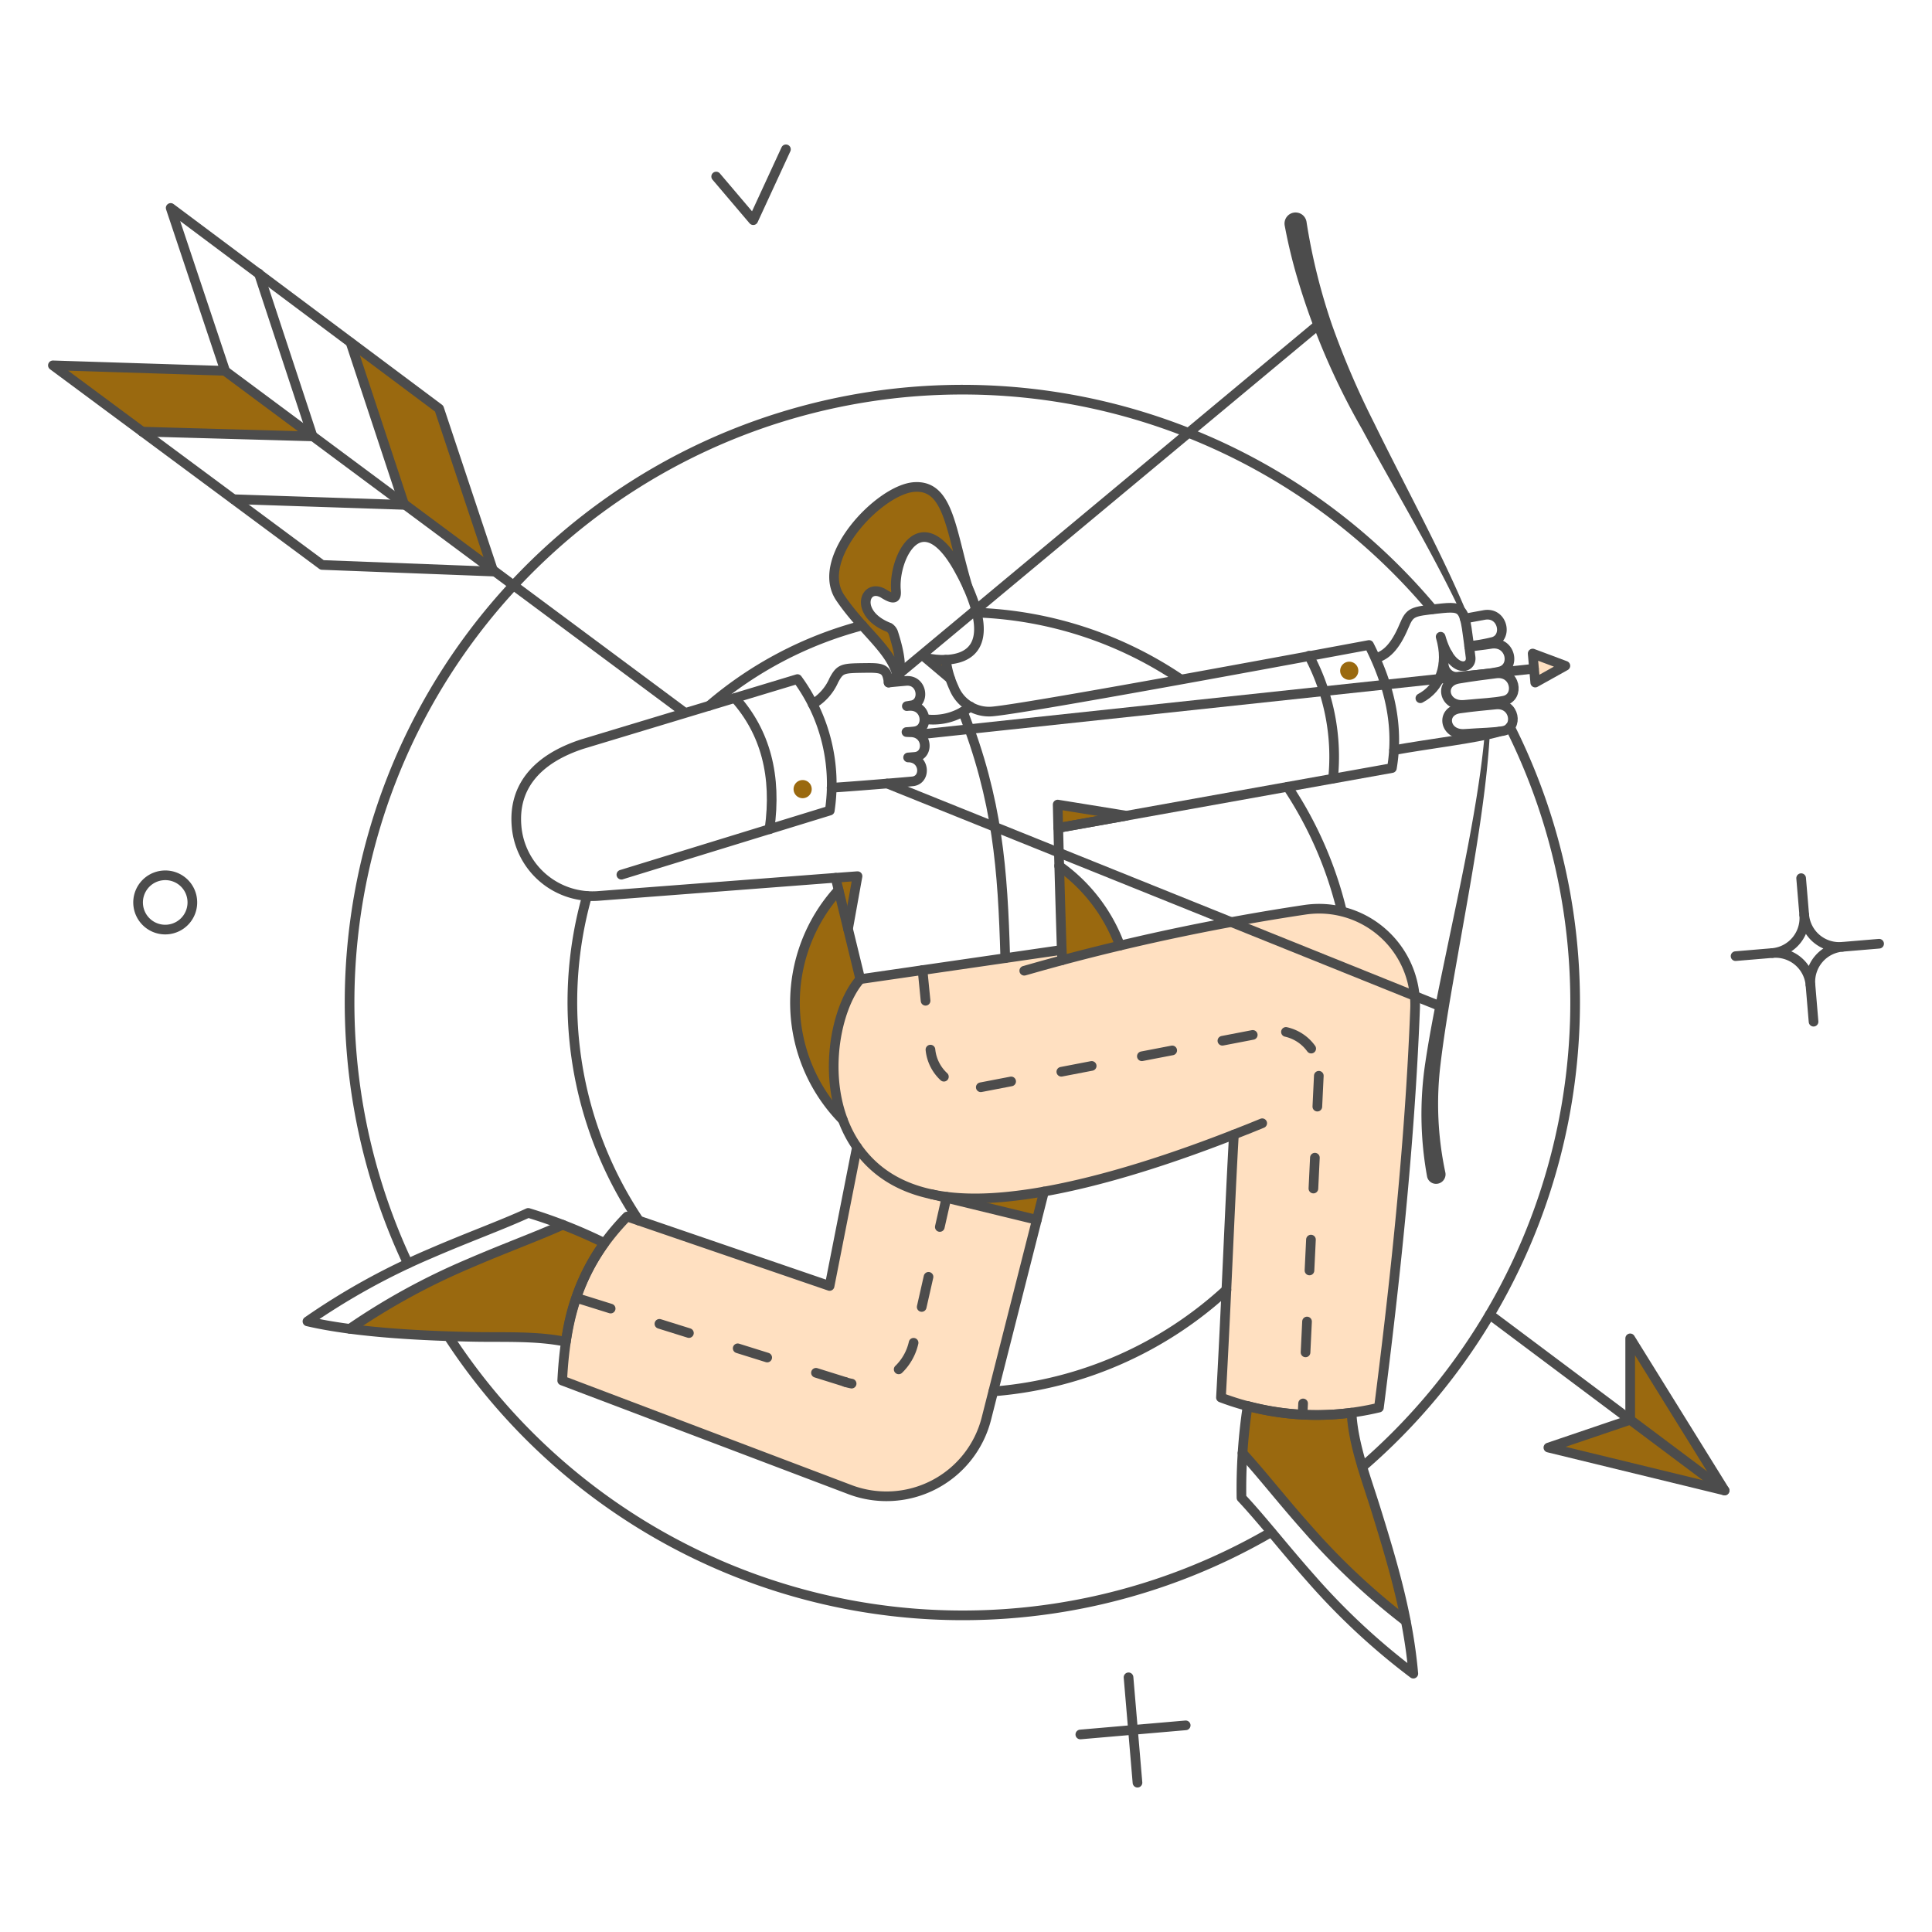 <svg xmlns="http://www.w3.org/2000/svg" fill="none" viewBox="-0.5 -0.5 200 200" id="Marketing-Target--Streamline-Bangalore.svg" height="200" width="200"><desc>Marketing Target Streamline Illustration: https://streamlinehq.com</desc><g id="Marketing-Marketing-target-01"><g id="color 2"><path id="Vector" fill="#ffe0c1" d="M134.588 93.658a230.456 230.456 0 0 0 -25.125 5.218l-0.05 -1.07 -20.878 2.979c-2.918 3.278 -4.255 11.806 -0.317 17.439l-2.821 14.397 -20.985 -7.184c-4.783 4.896 -6.368 10.114 -6.711 16.977l29.775 11.267a10.675 10.675 0 0 0 14.141 -7.373l5.218 -20.531 -9.456 -2.398c8.947 1.186 22.744 -3.645 29.855 -6.432 -0.416 7.127 -0.756 16.674 -1.342 27.223a27.795 27.795 0 0 0 16.353 1.04c1.626 -12.742 3.233 -27.11 3.762 -41.292a9.985 9.985 0 0 0 -11.419 -10.26Z" stroke-width="1"></path><path id="Vector_2" fill="#ffe0c1" d="m158.162 67.154 0.265 3.006 3.119 -1.739 -3.384 -1.267Z" stroke-width="1"></path></g><g id="color 1"><path id="Vector_3" fill="#4c4c4c" d="M151.527 63.41c-2.647 -6.468 -6.655 -13.725 -9.774 -20.115a86.367 86.367 0 0 1 -4.367 -10.171 62.63 62.63 0 0 1 -2.628 -10.606 1.156 1.156 0 0 0 -0.436 -0.781 1.151 1.151 0 0 0 -1.294 -0.078 1.147 1.147 0 0 0 -0.538 1.18c0.349 1.875 0.797 3.731 1.342 5.558a73.006 73.006 0 0 0 6.673 15.54c3.383 6.276 7.657 13.347 10.547 19.68a0.259 0.259 0 0 0 0.479 -0.01 0.259 0.259 0 0 0 -0.004 -0.198Z" stroke-width="1"></path><path id="Vector_4" fill="#9a690f" d="m88.535 100.786 -2.231 -9.169a17.333 17.333 0 0 0 0.435 23.78c-2.004 -5.405 -0.548 -11.984 1.796 -14.612Z" stroke-width="1"></path><path id="Vector_5" fill="#9a690f" d="M115.437 97.383c-2.004 0.473 -3.989 0.983 -5.97 1.512 -0.151 -3.1 -0.265 -7.581 -0.321 -9.751a17.203 17.203 0 0 1 6.291 8.239Z" stroke-width="1"></path><path id="Vector_6" fill="#9a690f" d="m97.855 69.744 -2.552 -2.155c0.695 0.156 1.406 0.219 2.117 0.189 0.082 0.668 0.227 1.326 0.435 1.966Z" stroke-width="1"></path><path id="Vector_7" fill="#9a690f" d="m88.27 90.199 -0.983 5.464 -1.286 -5.293 2.269 -0.17Z" stroke-width="1"></path><path id="Vector_8" fill="#9a690f" d="m95.927 123.131 10.927 2.647 0.737 -2.93c-3.876 0.681 -8.091 1.059 -11.664 0.284Z" stroke-width="1"></path><path id="Vector_9" fill="#9a690f" d="m116.117 83.941 -7.07 1.267 -0.057 -2.42 7.127 1.153Z" stroke-width="1"></path><path id="Vector_10" fill="#4c4c4c" d="M153.19 75.528c-0.605 6.919 -2.552 15.691 -3.989 22.629 -0.756 3.63 -1.607 7.675 -2.155 11.362a35.892 35.892 0 0 0 0.189 11.797 0.939 0.939 0 0 0 0.446 0.607 0.956 0.956 0 0 0 0.748 0.09 0.982 0.982 0 0 0 0.681 -1.194 33.944 33.944 0 0 1 -0.492 -11.116c0.435 -3.682 1.153 -7.694 1.796 -11.324 1.224 -7.008 2.908 -15.794 3.305 -22.812a0.267 0.267 0 0 0 -0.529 -0.038Z" stroke-width="1"></path><path id="Vector_11" fill="#9a690f" d="M99.67 60.253a19.897 19.897 0 0 0 -0.756 -1.531c-4.118 -7.771 -7.108 -1.134 -6.636 2.117 0.019 0.586 -0.286 0.76 -1.267 0.151 -2.028 -1.259 -3.173 2.077 0.548 3.497 0.177 0.122 0.315 0.293 0.398 0.492 0.718 2.231 0.907 3.682 0.529 5.067 -0.298 -2.985 -3.57 -5.031 -6.012 -8.656 -2.736 -4.067 4.079 -11.211 7.675 -11.456 3.596 -0.246 3.78 4.478 5.519 10.32Z" stroke-width="1"></path><path id="Vector_12" fill="#9a690f" d="M139.408 145.742a27.621 27.621 0 0 1 -10.757 -0.697c-0.227 1.645 -0.435 3.176 -0.548 4.859 3.9 4.272 8.73 11.189 16.901 17.393 -1.911 -9.832 -5.334 -16.447 -5.596 -21.555Z" stroke-width="1"></path><path id="Vector_13" fill="#9a690f" d="M57.758 126.251c-5.473 2.47 -13.402 4.793 -22.081 10.795 3.817 0.803 19.339 0.725 22.402 1.361a22.321 22.321 0 0 1 3.989 -10.228c-1.493 -0.699 -2.741 -1.286 -4.31 -1.928Z" stroke-width="1"></path><path id="Vector_14" fill="#9a690f" d="m50.574 58.665 -9.207 -6.976 -5.577 -16.731 9.169 6.844 5.615 16.863Z" stroke-width="1"></path><path id="Vector_15" fill="#9a690f" d="m31.858 44.675 -17.638 -0.492L4.975 37.321l17.771 0.567 9.112 6.787Z" stroke-width="1"></path><path id="Vector_16" fill="#9a690f" d="M83.525 81.105a0.939 0.939 0 1 1 -1.871 0.17 0.939 0.939 0 0 1 1.871 -0.17Z" stroke-width="1"></path><path id="Vector_17" fill="#9a690f" d="M140.108 68.836a0.94 0.94 0 1 1 -1.872 0.17 0.94 0.94 0 0 1 1.872 -0.17Z" stroke-width="1"></path><path id="Vector_18" fill="#9a690f" d="M168.257 138.047v8.432l-8.469 2.874 18.243 4.443 -9.774 -15.748Z" stroke-width="1"></path></g><g id="outlines"><path id="Vector_19" stroke="#4c4c4c" stroke-linecap="round" stroke-linejoin="round" d="M99.179 73.184c3.611 9.169 4.121 16.277 4.386 25.503" stroke-width="1"></path><path id="Vector_20" stroke="#4c4c4c" stroke-linecap="round" stroke-linejoin="round" d="M135.004 67.38a22.286 22.286 0 0 1 2.495 12.704" stroke-width="1"></path><path id="Vector_21" stroke="#4c4c4c" stroke-linecap="round" stroke-linejoin="round" d="M41.726 130.296a63.445 63.445 0 0 1 106.057 -67.737" stroke-width="1"></path><path id="Vector_22" stroke="#4c4c4c" stroke-linecap="round" stroke-linejoin="round" d="M141.942 67.626c0.983 -0.284 1.953 -1.057 2.911 -3.346 0.609 -1.454 0.87 -1.472 3.441 -1.758 3.025 -0.337 2.763 -0.149 3.441 5.01 0.166 1.268 -1.99 1.796 -3.1 -2.117 0.889 3.006 -0.132 5.331 -2.098 6.368" stroke-width="1"></path><path id="Vector_23" stroke="#4c4c4c" stroke-linecap="round" stroke-linejoin="round" d="M86.739 115.42a17.331 17.331 0 0 1 -0.435 -23.78" stroke-width="1"></path><path id="Vector_24" stroke="#4c4c4c" stroke-linecap="round" stroke-linejoin="round" d="M109.142 89.14a17.532 17.532 0 0 1 6.295 8.243" stroke-width="1"></path><path id="Vector_25" stroke="#4c4c4c" stroke-linecap="round" stroke-linejoin="round" d="M131.09 158.106a63.496 63.496 0 0 1 -71.974 -5.602 63.476 63.476 0 0 1 -13.171 -14.632" stroke-width="1"></path><path id="Vector_26" stroke="#4c4c4c" stroke-linecap="round" stroke-linejoin="round" d="M155.817 74.772a63.536 63.536 0 0 1 -15.277 76.575" stroke-width="1"></path><path id="Vector_27" stroke="#4c4c4c" stroke-linecap="round" stroke-linejoin="round" d="M65.64 125.854a40.552 40.552 0 0 1 -5.373 -33.594" stroke-width="1"></path><path id="Vector_28" stroke="#4c4c4c" stroke-linecap="round" stroke-linejoin="round" d="M126.459 133.019a40.28 40.28 0 0 1 -23.801 10.492 1.829 1.829 0 0 1 -0.321 0.019" stroke-width="1"></path><path id="Vector_29" stroke="#4c4c4c" stroke-linecap="round" stroke-linejoin="round" d="M132.792 80.954a40.241 40.241 0 0 1 5.615 12.855" stroke-width="1"></path><path id="Vector_30" stroke="#4c4c4c" stroke-linecap="round" stroke-linejoin="round" d="M100.615 62.919a40.241 40.241 0 0 1 21.079 6.881" stroke-width="1"></path><path id="Vector_31" stroke="#4c4c4c" stroke-linecap="round" stroke-linejoin="round" d="M72.92 72.56a39.949 39.949 0 0 1 15.861 -8.318" stroke-width="1"></path><path id="Vector_32" stroke="#4c4c4c" stroke-linecap="round" stroke-linejoin="round" d="m22.793 37.901 47.555 35.34" stroke-width="1"></path><path id="Vector_33" stroke="#4c4c4c" stroke-linecap="round" stroke-linejoin="round" d="m153.72 135.59 24.312 18.206" stroke-width="1"></path><path id="Vector_34" stroke="#4c4c4c" stroke-linecap="round" stroke-linejoin="round" d="m97.855 69.744 -2.552 -2.155c0.694 0.168 1.407 0.239 2.119 0.209" stroke-width="1"></path><path id="Vector_35" stroke="#4c4c4c" stroke-linecap="round" stroke-linejoin="round" d="M99.67 60.253c2.798 6.276 -0.017 7.45 -2.248 7.544a9.583 9.583 0 0 0 0.818 2.885 3.918 3.918 0 0 0 4.001 2.468c4.169 -0.373 38.982 -6.881 38.982 -6.881 2.095 4.115 3.116 8.343 2.366 12.741L109.052 85.208s0.109 4.783 0.359 12.629" stroke-width="1"></path><path id="Vector_36" stroke="#4c4c4c" stroke-linecap="round" stroke-linejoin="round" d="m86.002 90.369 2.269 -0.17 -0.983 5.464" stroke-width="1"></path><path id="Vector_37" stroke="#4c4c4c" stroke-linecap="round" stroke-linejoin="round" d="m63.826 90.047 21.571 -6.636a18.391 18.391 0 0 0 -3.346 -13.612l-22.27 6.73c-4.577 1.492 -7.176 4.328 -6.806 8.526a7.891 7.891 0 0 0 8.564 7.184l24.463 -1.872L88.555 100.861" stroke-width="1"></path><path id="Vector_38" stroke="#4c4c4c" stroke-linecap="round" stroke-linejoin="round" d="M130.164 115.777c-0.756 0.321 -1.72 0.697 -2.93 1.172" stroke-width="1"></path><path id="Vector_39" stroke="#4c4c4c" stroke-linecap="round" stroke-linejoin="round" d="M88.555 100.861c-2.76 3.1 -4.332 11.666 -0.34 17.374 3.934 5.626 11.054 5.877 17.874 4.857 7.64 -1.143 16.004 -4.131 21.146 -6.142 -0.416 7.127 -0.756 16.674 -1.342 27.223a27.795 27.795 0 0 0 16.353 1.04c1.626 -12.742 3.198 -27.13 3.743 -41.307a9.944 9.944 0 0 0 -3.298 -7.791 9.938 9.938 0 0 0 -8.101 -2.437 229.238 229.238 0 0 0 -25.125 5.218l-0.057 -1.059L88.555 100.861Z" stroke-width="1"></path><path id="Vector_40" stroke="#4c4c4c" stroke-linecap="round" stroke-linejoin="round" d="M109.463 98.895c-1.323 0.359 -2.628 0.718 -3.932 1.095" stroke-width="1"></path><path id="Vector_41" stroke="#4c4c4c" stroke-linecap="round" stroke-linejoin="round" d="m88.214 118.235 -2.836 14.387 -20.966 -7.184c-4.783 4.896 -6.368 10.114 -6.711 16.977l29.775 11.286a10.675 10.675 0 0 0 14.141 -7.373l5.961 -23.482" stroke-width="1"></path><path id="Vector_42" stroke="#4c4c4c" stroke-linecap="round" stroke-linejoin="round" d="m95.87 123.112 10.965 2.666" stroke-width="1"></path><path id="Vector_43" stroke="#4c4c4c" stroke-linecap="round" stroke-linejoin="round" d="m116.117 83.941 -7.07 1.267 -0.057 -2.42 7.127 1.153Z" stroke-width="1"></path><path id="Vector_44" stroke="#4c4c4c" stroke-linecap="round" stroke-linejoin="round" d="m94.698 75.528 63.595 -6.802" stroke-width="1"></path><path id="Vector_45" stroke="#4c4c4c" stroke-linecap="round" stroke-linejoin="round" d="m158.162 67.154 0.265 3.006 3.119 -1.739 -3.384 -1.267Z" stroke-width="1"></path><path id="Vector_46" stroke="#4c4c4c" stroke-linecap="round" stroke-linejoin="round" d="M91.013 60.972c-2.029 -1.259 -3.174 2.077 0.547 3.497 0.177 0.122 0.315 0.293 0.398 0.492 0.718 2.231 0.907 3.682 0.529 5.067 -0.298 -2.985 -3.57 -5.031 -6.012 -8.656 -2.736 -4.067 4.079 -11.221 7.675 -11.456 3.596 -0.236 3.762 4.499 5.52 10.341a19.897 19.897 0 0 0 -0.756 -1.531c-4.009 -7.562 -6.947 -1.477 -6.667 1.853 0.063 0.746 -0.054 1.129 -1.237 0.395Z" stroke-width="1"></path><path id="Vector_47" stroke="#4c4c4c" stroke-linecap="round" stroke-linejoin="round" d="M128.654 145.042a27.621 27.621 0 0 0 10.757 0.697c0.17 3.327 1.53 6.825 2.514 10.001 1.791 5.771 3.354 11.053 3.881 17.015a70.227 70.227 0 0 1 -10.625 -9.887c-2.817 -3.176 -5.067 -6.087 -7.164 -8.318a57.345 57.345 0 0 1 0.637 -9.506v0Z" stroke-width="1"></path><path id="Vector_48" stroke="#4c4c4c" stroke-linecap="round" stroke-linejoin="round" d="M128.122 149.92c1.99 2.174 4.119 4.917 6.766 7.883a71.22 71.22 0 0 0 10.133 9.509" stroke-width="1"></path><path id="Vector_49" stroke="#4c4c4c" stroke-linecap="round" stroke-linejoin="round" d="M31.329 136.289a70.774 70.774 0 0 1 12.704 -7.014c3.897 -1.692 7.354 -2.93 10.149 -4.216a51.683 51.683 0 0 1 7.883 3.119 22.324 22.324 0 0 0 -3.986 10.226c-3.006 -0.624 -6.368 -0.455 -9.377 -0.51 -5.177 -0.095 -12.31 -0.421 -17.374 -1.605Z" stroke-width="1"></path><path id="Vector_50" stroke="#4c4c4c" stroke-linecap="round" stroke-linejoin="round" d="m91.484 70.159 44.805 -37.3" stroke-width="1"></path><path id="Vector_51" stroke="#4c4c4c" stroke-linecap="round" stroke-linejoin="round" d="m148.766 103.735 -57.431 -23.125" stroke-width="1"></path><path id="Vector_52" stroke="#4c4c4c" stroke-linecap="round" stroke-linejoin="round" d="M26.3 27.812 31.858 44.675l-17.638 -0.492" stroke-width="1"></path><path id="Vector_53" stroke="#4c4c4c" stroke-linecap="round" stroke-linejoin="round" d="m23.691 51.179 17.657 0.586 -5.558 -16.807" stroke-width="1"></path><path id="Vector_54" stroke="#4c4c4c" stroke-linecap="round" stroke-linejoin="round" d="m116.325 173.135 0.926 10.908" stroke-width="1"></path><path id="Vector_55" stroke="#4c4c4c" stroke-linecap="round" stroke-linejoin="round" d="m122.243 178.107 -10.908 0.945" stroke-width="1"></path><path id="Vector_56" stroke="#4c4c4c" stroke-linecap="round" stroke-linejoin="round" d="M19.402 92.675a2.809 2.809 0 1 1 -3.044 -2.552 2.798 2.798 0 0 1 3.044 2.552v0Z" stroke-width="1"></path><path id="Vector_57" stroke="#4c4c4c" stroke-linecap="round" stroke-linejoin="round" d="m73.638 17.774 3.838 4.518 3.384 -7.335" stroke-width="1"></path><path id="Vector_58" stroke="#4c4c4c" stroke-linecap="round" stroke-linejoin="round" d="m185.953 90.407 0.321 3.819" stroke-width="1"></path><path id="Vector_59" stroke="#4c4c4c" stroke-linecap="round" stroke-linejoin="round" d="m182.984 98.158 -3.819 0.321" stroke-width="1"></path><path id="Vector_60" stroke="#4c4c4c" stroke-linecap="round" stroke-linejoin="round" d="m194.025 97.194 -3.819 0.321" stroke-width="1"></path><path id="Vector_61" stroke="#4c4c4c" stroke-linecap="round" stroke-linejoin="round" d="m187.238 105.266 -0.321 -3.819" stroke-width="1"></path><path id="Vector_62" stroke="#4c4c4c" stroke-linecap="round" stroke-linejoin="round" d="M190.206 97.515a3.637 3.637 0 0 1 -3.932 -3.288 3.64 3.64 0 0 1 -3.289 3.932 3.637 3.637 0 0 1 3.932 3.289 3.64 3.64 0 0 1 3.289 -3.933v0Z" stroke-width="1"></path><path id="Vector_63" stroke="#4c4c4c" stroke-linecap="round" stroke-linejoin="round" d="M99.954 72.635a6.119 6.119 0 0 1 -4.726 1.304" stroke-width="1"></path><path id="Vector_64" stroke="#4c4c4c" stroke-linecap="round" stroke-linejoin="round" d="M75.585 71.766c3.157 3.535 4.348 8.059 3.573 13.574" stroke-width="1"></path><path id="Vector_65" stroke="#4c4c4c" stroke-linecap="round" stroke-linejoin="round" d="m178.031 153.795 -18.243 -4.443 8.469 -2.874v-8.432l9.774 15.748Z" stroke-width="1"></path><path id="Vector_66" stroke="#4c4c4c" stroke-linecap="round" stroke-linejoin="round" d="M85.586 81.049c2.874 -0.189 8.243 -0.643 8.358 -0.662 1.456 -0.113 1.342 -2.477 -0.435 -2.477 0 0 0.492 -0.035 0.718 -0.057 1.492 -0.147 1.324 -2.581 -0.51 -2.552 -0.1 0 -0.378 -0.019 -0.378 -0.019 0.298 -0.019 0.567 -0.038 0.851 -0.076 1.447 -0.199 1.311 -2.469 -0.27 -2.624a2.487 2.487 0 0 0 -0.543 0.015c0.151 -0.019 0.321 -0.054 0.473 -0.076 1.442 -0.213 1.172 -2.687 -0.567 -2.533 -0.643 0.057 -1.134 0.1 -1.791 0.17 -0.17 -1.475 -0.643 -1.537 -2.477 -1.512 -2.288 0.031 -2.533 0.038 -3.195 1.267a5.36 5.36 0 0 1 -2.189 2.477" stroke-width="1"></path><path id="Vector_67" stroke="#4c4c4c" stroke-linecap="round" stroke-linejoin="round" d="M151.092 72.466c-2.155 0.207 -2.665 -2.355 -0.605 -2.703 1.532 -0.259 2.627 -0.384 3.857 -0.548 2.06 -0.275 2.516 2.468 0.851 2.817 -1.02 0.214 -2.117 0.245 -4.102 0.435Z" stroke-width="1"></path><path id="Vector_68" stroke="#4c4c4c" stroke-linecap="round" stroke-linejoin="round" d="M151.13 63.543c0.737 -0.151 1.286 -0.246 2.004 -0.378 1.947 -0.359 2.495 2.344 0.926 2.779a16.885 16.885 0 0 1 -2.471 0.432" stroke-width="1"></path><path id="Vector_69" stroke="#4c4c4c" stroke-linecap="round" stroke-linejoin="round" d="M151.13 75.472c-2.098 0.148 -2.533 -2.346 -0.529 -2.628 1.492 -0.21 2.552 -0.298 3.743 -0.416 1.99 -0.189 2.388 2.449 0.756 2.741 -0.982 0.176 -2.061 0.167 -3.97 0.302Z" stroke-width="1"></path><path id="Vector_70" stroke="#4c4c4c" stroke-linecap="round" stroke-linejoin="round" d="M151.599 66.452c0.787 -0.112 1.464 -0.169 2.234 -0.298 2.08 -0.321 2.61 2.444 0.926 2.855 -1.02 0.249 -2.136 0.298 -4.14 0.548a1.393 1.393 0 0 1 -1.248 -2.363" stroke-width="1"></path><path id="Vector_71" stroke="#4c4c4c" stroke-linecap="round" stroke-linejoin="round" d="M143.813 77.154c3.497 -0.643 8.451 -1.21 10.87 -1.909" stroke-width="1"></path><path id="Vector_72" stroke="#4c4c4c" stroke-dasharray="3.2 5.29" stroke-linecap="round" stroke-linejoin="round" d="m95.001 99.916 0.813 8.243" stroke-width="1"></path><path id="Vector_73" stroke="#4c4c4c" stroke-dasharray="3.2 5.29" stroke-linecap="round" stroke-linejoin="round" d="M95.819 108.157a4.404 4.404 0 0 0 5.218 3.894" stroke-width="1"></path><path id="Vector_74" stroke="#4c4c4c" stroke-dasharray="3.2 5.29" stroke-linecap="round" stroke-linejoin="round" d="m101.031 112.053 29.756 -5.728" stroke-width="1"></path><path id="Vector_75" stroke="#4c4c4c" stroke-dasharray="3.2 5.29" stroke-linecap="round" stroke-linejoin="round" d="M132.622 106.325a4.403 4.403 0 0 1 3.008 2.394 4.398 4.398 0 0 1 0.431 1.925" stroke-width="1"></path><path id="Vector_76" stroke="#4c4c4c" stroke-dasharray="3.2 5.29" stroke-linecap="round" stroke-linejoin="round" d="m136.024 110.862 -1.683 35.069" stroke-width="1"></path><path id="Vector_77" stroke="#4c4c4c" stroke-dasharray="3.2 5.29" stroke-linecap="round" stroke-linejoin="round" d="m97.496 123.396 -3.422 15.105" stroke-width="1"></path><path id="Vector_78" stroke="#4c4c4c" stroke-dasharray="3.2 5.29" stroke-linecap="round" stroke-linejoin="round" d="M94.074 138.504a5.531 5.531 0 0 1 -2.643 3.585 5.538 5.538 0 0 1 -4.428 0.48" stroke-width="1"></path><path id="Vector_79" stroke="#4c4c4c" stroke-dasharray="3.2 5.29" stroke-linecap="round" stroke-linejoin="round" d="m87.023 142.566 -27.866 -8.715" stroke-width="1"></path><path id="Vector_80" stroke="#4c4c4c" stroke-linecap="round" stroke-linejoin="round" d="m44.959 41.802 -27.79 -20.777 5.634 16.863L4.975 37.321l27.866 20.663 17.733 0.681 -5.615 -16.863Z" stroke-width="1"></path><path id="Vector_81" stroke="#4c4c4c" stroke-linecap="round" stroke-linejoin="round" d="M57.758 126.288c-2.722 1.229 -6.052 2.433 -9.774 4.046a69.594 69.594 0 0 0 -12.274 6.726" stroke-width="1"></path></g></g></svg>